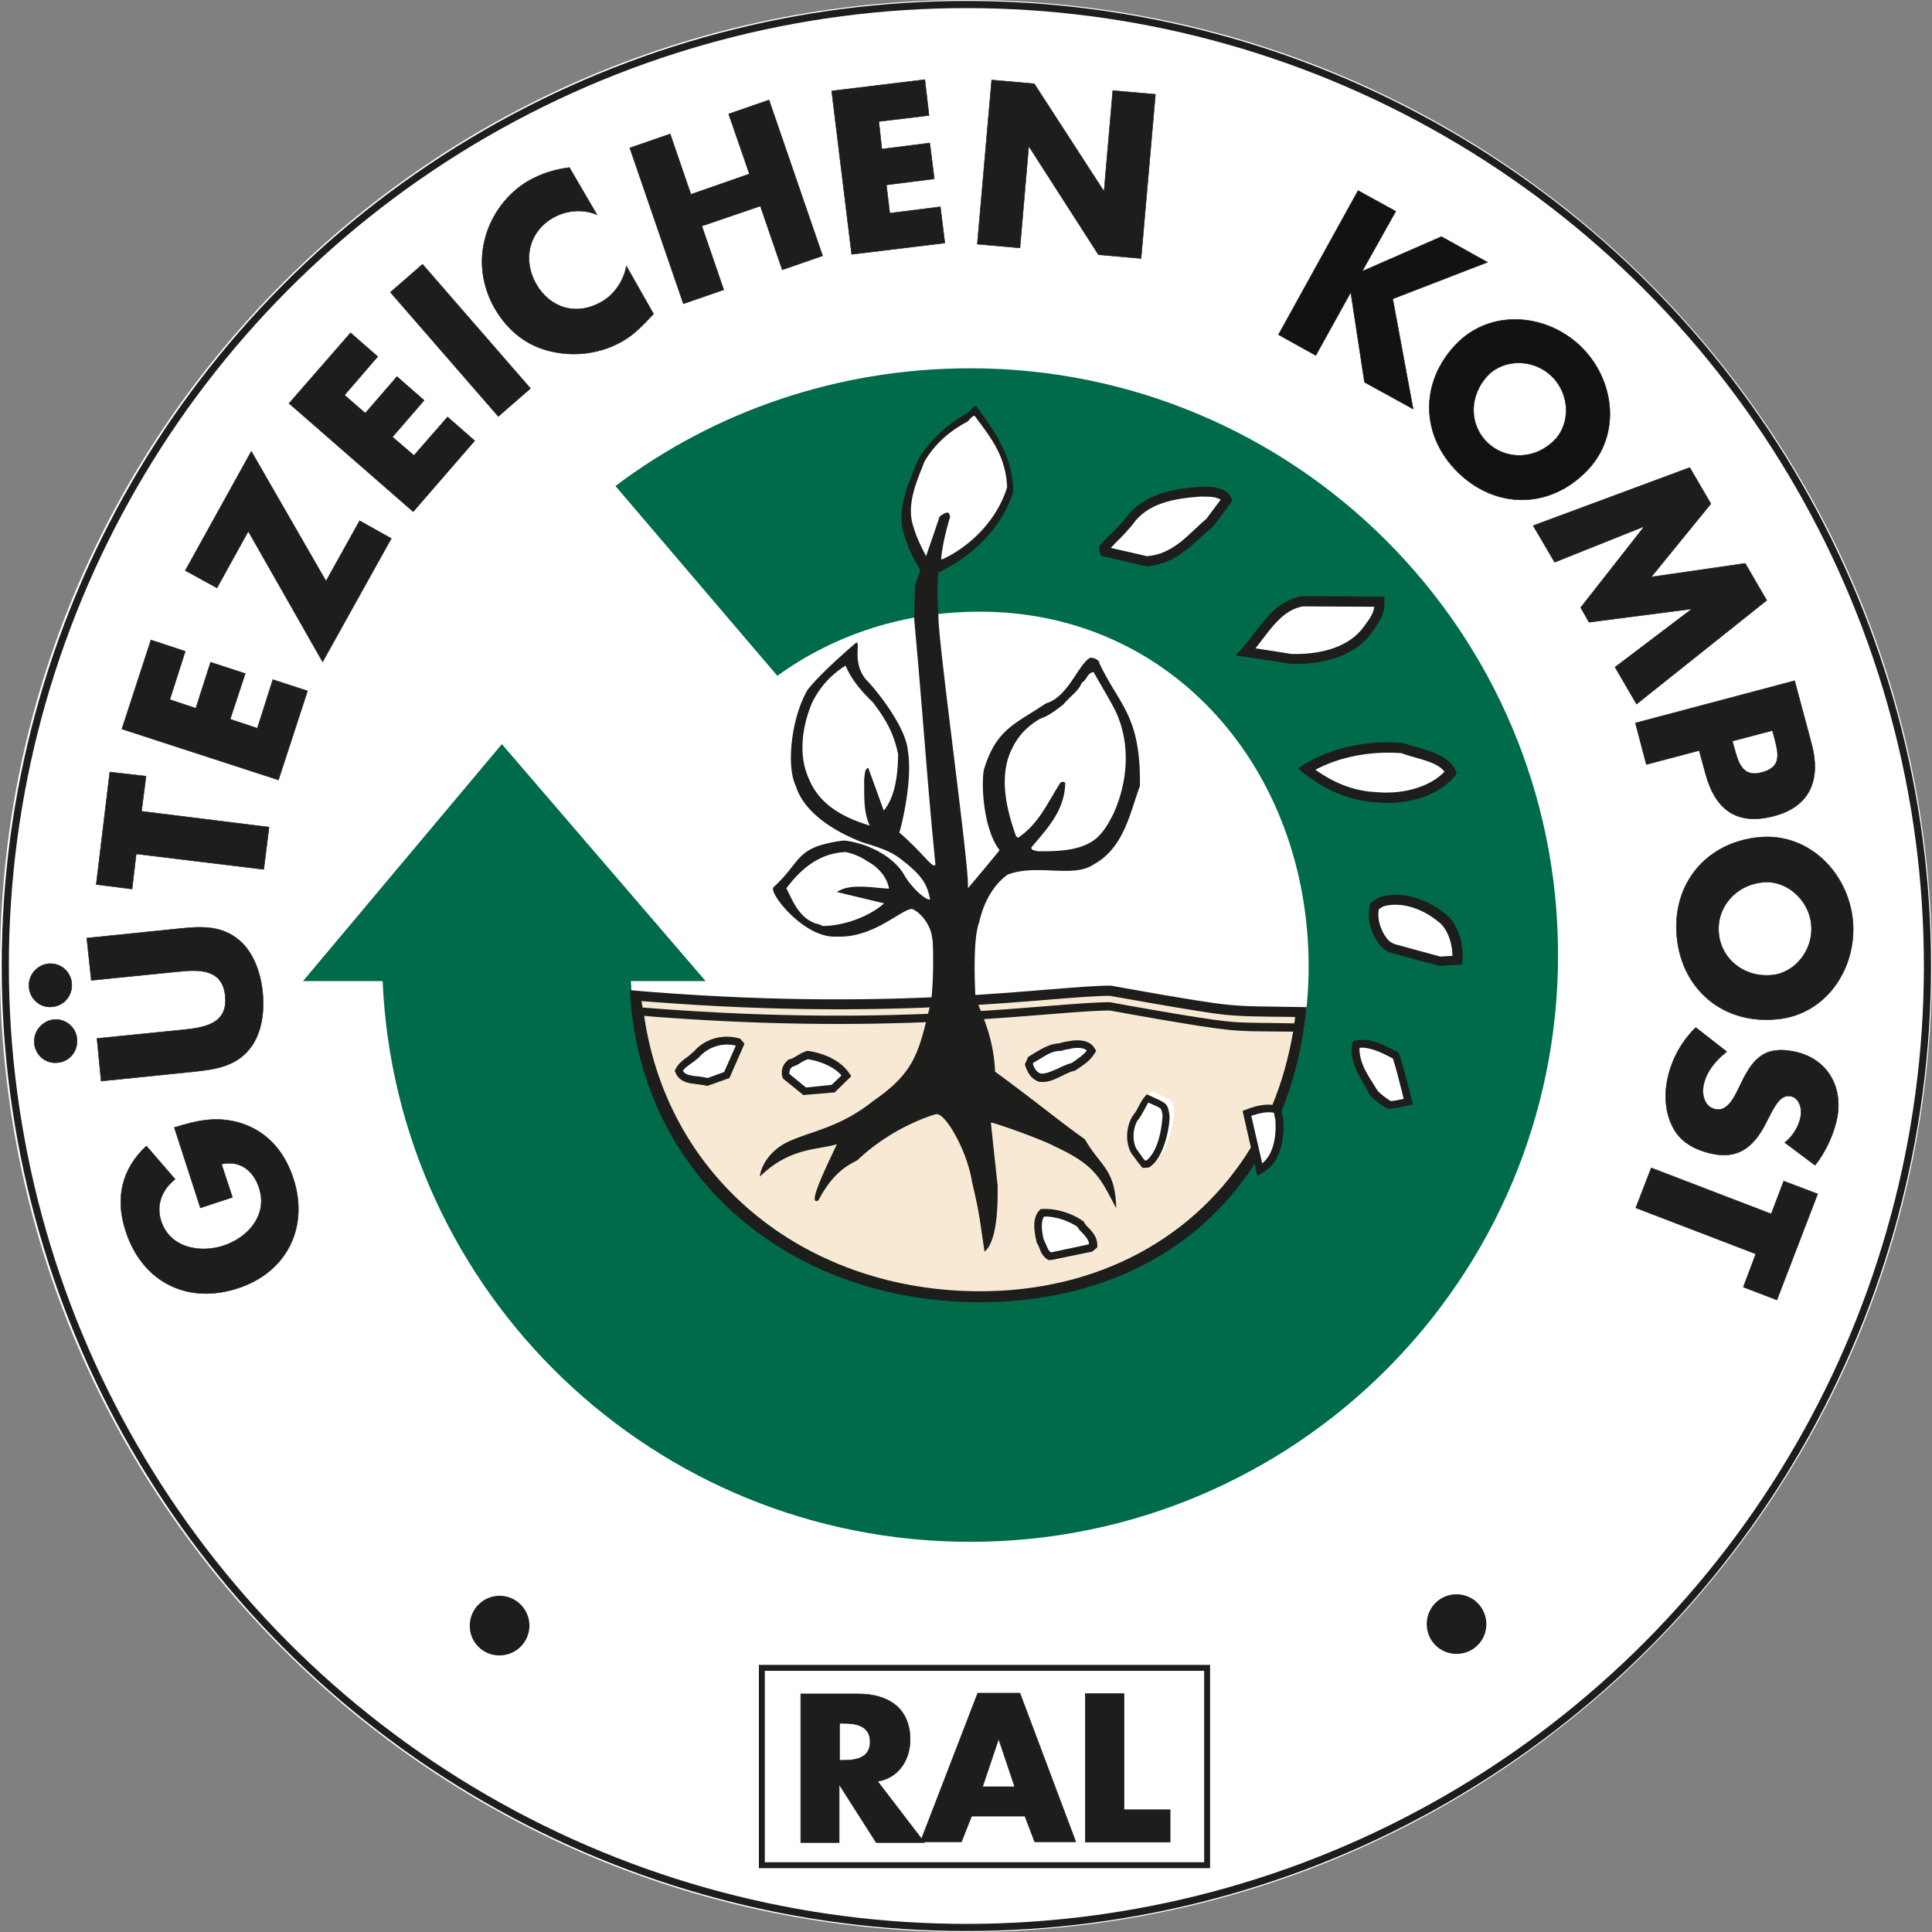<svg xmlns="http://www.w3.org/2000/svg" xml:space="preserve" id="Ebene_1" x="0" y="0" style="enable-background:new 0 0 512 512" version="1.1" viewBox="0 0 512 512"><rect x="0" y="0" width="512" height="512" fill="#808080" stroke="none"/><style>.st0{fill:#fff}.st3{fill-rule:evenodd;clip-rule:evenodd}.st3,.st5{fill:#1d1d1b}.st7{fill:none;stroke:#1d1d1b;stroke-width:.127;stroke-miterlimit:3.864}.st8{fill-rule:evenodd;clip-rule:evenodd;fill:#121212}</style><path d="M256 512c141.4 0 256-114.6 256-256S397.4 0 256 0 0 114.6 0 256s114.6 256 256 256" class="st0"/><path d="m168.7 265.4-.2-1.6 4.3.4c66.9 5.2 105.6-1.6 121.3-1.7h.2c2.5.5 23.6 4.3 30.2 5 5.1.5 9 .5 18.6.6h1.5l-.2 1.5c-5.8 44.2-39.4 73.9-84.9 73.9-47 0-85.8-30.8-90.8-78.1" style="fill:#f7e9d3"/><path d="M101.4 260c3.6 82.7 71.9 148.6 155.7 148.6 86.1 0 155.8-69.6 155.8-155.5S343.1 97.6 257.1 97.6c-35.2 0-67.9 11.5-94 31.2l42.9 50.3c15.2-11 33.7-17 53.7-17 51.1 0 87.1 42.1 87.1 94s-36 88.8-87.1 88.8c-49.9 0-90.5-34.8-92.5-84.9H187l-54-62.8L80.3 260h21.1z" style="fill:#006b4b"/><path d="m187.6 286.8 5.1-1.9 3.5-8.2-.5-.6c-3.9-1.1-7.9 0-10.5 2.7-2 2.3-4.2 2.8-5.3 5 1.2 3 4.9 2.1 7.7 3M213.3 289.3l7.5-.6 3.5-3.4c-2-3-6.2-4.9-10.3-5.5-2.1.6-2.9 1.8-4.5 2.1-.5.6-1.1.8-1.3 2.2 0 .4 0 1 .2 1.3l4.9 3.9zM275.6 285.5c3.2.3 5.8-2.3 8.8-2.8 1.8-1.2 3.6-2.4 4.8-4.3-1.5-2.8-5.7-1.6-8.3-.9-3.2.2-5.3 2.1-7.8 3.3-.1 0-.3.5-.6 1.1.7 1.7 1.4 3 3.1 3.6M278.6 333l10.3-2.2s.5-.4.8-.7c0-2.9-2.4-3.6-3.4-5.7-2.8-2-6.8-3.2-10.1-3-1.7 1.7-1.1 4.9-.5 7.5.9 1.5 1.1 3.2 2.7 4.1h.2zM304.6 308.4c.3 0 .6-.2 1-.2 3.8-2.9 5.2-8.9 5.6-14-.3-1.5-.5-2-.9-2.6-.5-.5-5.1-2.4-5.1-2.4-1.7 1.8-2.3 3.8-4 5.9-1.9 3-1.9 6.9-.3 9.4 1.2 1.6 2 2.7 3.1 3.8h.6zM334.4 309.7c4-2.4 5-8.1 4.7-13-.3-1.2-.5-2.2-.5-2.6-2.4-1-5.6-.1-8.2.9l3.4 14.9.6-.2zM368.3 292.9c.8.2 5.1-.9 5.1-.9s-2.8-11.7-3.5-12.5c-2.6-1.2-6.9-3.8-10.6-2.8-1 4.6 2.5 9.3 4.6 12.8 1.1 1.4 3.6 3.1 4.4 3.4M381.6 254.8l4.6-.3c.3-3.6-1-9-4.3-11.4-4.1-3.3-10.2-5.8-15.8-4.1-.8.5-1.4.9-1.9 1.3-.8 3.3.6 7.3 2.8 9.7.3.2 1.2 1.1 2 1.4l12.6 3.4zM364.4 211.3c7.7.8 15.8-1.5 20-6.6-2.1-4.1-8.3-4.7-12.8-6.4-8.6-.8-18.2 1-25.4 5.5 4.8 3.8 10.8 7 18.2 7.5M342.1 174.4c7.2.3 15.4-1.4 20-7.3 1.8-2.3 3.5-4.5 3.4-7.8l-20.4-.1c-7.3 1.5-10 7.9-15 13.5l12 1.7zM303.9 148.7c7.9-.6 11.6-6.1 16.8-10.3l4.4-6c-.9-2.2-4.5-2.3-7-2.2-7.3.5-14.5 1.9-18.9 7.8-2 2.6-5 5-6.7 7.3 0 .3 0 .5.2.9l11.2 2.5z" class="st0"/><path d="M294.4 145.2c.7-.8 1.5-1.6 2.4-2.5.6-.6 1.2-1.2 1.8-1.9.6-.7 1.2-1.3 1.7-2 3.9-5.4 10.6-6.7 17.9-7.2 1.2 0 2.6 0 3.7.2.7.2 1.2.4 1.6.6l-3.8 5.1c-2.5 2.1-4.7 4.5-7.2 6.4-2.4 1.8-5 3.2-8.5 3.5l-9.6-2.2zm-2.5 2.1-.3-.6c-.3-.6-.3-1.1-.3-1.5v-.4l.3-.3c.4-.6 1-1.2 1.6-1.8l1.8-1.8c1.2-1.2 2.4-2.4 3.3-3.6 4.7-6.4 12.6-7.8 19.8-8.3 1.2-.1 2.9-.1 4.4.3 1.4.3 3.1 1 3.8 2.7l.3.7-5 6.7c-2.7 2.2-5 4.7-7.6 6.6-2.7 2.1-5.8 3.7-10.1 4.1h-.2l-11.8-2.8z" class="st3"/><path d="M342.1 174.4c7.2.3 15.4-1.4 20-7.3 1.8-2.3 3.5-4.5 3.4-7.8l-20.4-.1c-7.3 1.5-10 7.9-15 13.5l12 1.7z" class="st0"/><path d="m327.5 173.7 1.6-1.8c2.5-2.8 4.4-5.8 6.7-8.3 2.3-2.6 5.1-4.8 9.1-5.6l22 .1v1.3c.1 1.9-.4 3.5-1.2 4.9-.4.7-.8 1.3-1.2 2-.4.6-.9 1.2-1.3 1.8-5 6.4-13.9 8.1-21.2 7.8l-14.5-2.2zm5.2-1.9c1.8-2.2 3.4-4.5 5.1-6.4 2.1-2.3 4.3-4.1 7.5-4.7l18.9.1c-.3 2.1-1.6 3.7-3.1 5.7-4.2 5.4-11.9 7-18.9 6.8l-9.5-1.5zM348.6 204c6.7-3.6 15.1-5 22.8-4.4 2.2.8 4.8 1.4 7.1 2.2 1.9.7 3.4 1.5 4.3 2.7-4 4.2-11.3 6.1-18.3 5.4-6.3-.3-11.5-2.8-15.9-5.9m-3.2.8-1.4-1.2 1.6-1c7.6-4.7 17.4-6.5 26.2-5.7h.2l.2.1c2.3.8 4.9 1.4 7.3 2.3 2.4.9 4.9 2.2 6.2 4.8l.4.8-.5.7c-4.6 5.6-13.3 7.9-21.2 7-7.8-.6-14-3.8-19-7.8M366 250.8c-2.4-2.7-3.9-7-3-10.9l.1-.4c.2-.3 1.9-1.5 2.7-1.8 6.2-1.8 12.7.9 17 4.3 3.9 2.8 5.1 8.7 4.8 12.5l-.1 1.1-6 .4-13.3-3.6c-1-.4-2-1.4-2.2-1.6m1.7-1.9c-1.7-2.1-2.8-5.2-2.3-7.9.3-.3.7-.5 1.2-.8 5-1.4 10.6.8 14.5 4 2.5 1.8 3.8 5.8 3.8 9.1l-3.2.2-12.1-3.3c-1.2-.5-1.6-1-1.9-1.3M364.9 288.8c-1-1.7-2.4-3.7-3.4-5.8-.8-1.8-1.3-3.6-1.2-5.3 1.3-.2 2.8.2 4.3.7 1.7.6 3.3 1.5 4.5 2.1.5 1.1 2.2 7.9 2.9 10.7-1.2.3-3 .6-3.4.6-.7-.4-2.8-1.8-3.7-3m-5.3-4.9c-1-2.3-1.8-4.8-1.2-7.4l.1-.6.5-.1c2.1-.6 4.4-.1 6.3.6 1.9.7 3.6 1.7 4.9 2.3l.2.1c.3.3.4.5.4.6.1.1.1.3.2.6.2.4.3.9.5 1.6.4 1.2.8 2.8 1.2 4.3.7 2.6 1.5 5.9 1.7 6.8-.6.1-2.2.5-3.2.7l-1.8.3c-.3 0-.5.1-.8.1h-.7c-1.1-.4-3.8-2.2-5-3.8-.8-1.8-2.3-3.9-3.3-6.1M273.9 281.6c1.1-.6 2.2-1.3 3.4-2 1.1-.6 2.3-1.1 3.7-1.1h.2c.6-.2 1.4-.4 2.2-.5.7-.2 1.5-.3 2.2-.3 1.1 0 1.9.2 2.4.7-.4.6-1 1.1-1.6 1.6-.8.6-1.6 1.2-2.4 1.7-.8.2-1.5.5-2.2.8-.7.3-1.4.7-2.2 1-1.4.6-2.6 1.1-3.8 1-1.1-.4-1.6-1.2-2.1-2.6l.2-.3zm-1.1-1.7s2.2-1.4 3.4-2c1.3-.7 2.7-1.3 4.5-1.4.7-.2 1.4-.4 2.2-.5.9-.2 1.7-.3 2.6-.3 1.7 0 3.7.4 4.7 2.3l.3.5-.3.5c-.7 1.1-1.5 2-2.4 2.7-.9.7-1.8 1.3-2.7 1.9l-.4.2c-.7.1-1.3.4-2 .7-.7.3-1.4.7-2.1 1-1.4.7-3.1 1.4-5 1.2h-.2c-2.3-.8-3.1-2.6-3.7-4.3l-.1-.4.6-1.2c.1-.6.4-.8.6-.9M302.8 309.5s-1.2-1.4-1.6-2c-.4-.6-.9-1.2-1.4-1.9-1.5-2.7-1.5-6.5.2-9.6.4-.6.7-1 1-1.4.3-.5.5-.9.7-1.3.5-.9 1-1.9 1.8-2.8l.4-.5s3.6 1.6 4 1.9c.2.1.9.5 1.2.9.4.6.6 1.2.8 2.6.3 2.3-1.2 11-5 13.7l-.2.2c-.4.2-1.9.2-1.9.2m.7-1.9c-.4-.4-.7-.8-1-1.3-.4-.5-.8-1.1-1.3-1.8-1.1-2-1.1-5 .2-7.5.8-.7 2.5-4.2 2.9-4.8 1 .4 3 1.3 3.3 1.6.2.4.3.7.5 1.8-.3 4.5-1.4 9.4-4.1 11.8l-.5.2zM207.6 285.9c-.2-.2-.4-.9-.4-1.2v-.9c.1-.8.4-1.4.7-1.9.4-.5.9-.9 1-1.1.2 0 .4-.1.4-.1.6-.1 1-.4 1.7-.8.4-.2.7-.4 1.2-.7.4-.2 1.3-.6 1.7-.7h.2c4.3.6 8.8 2.6 11 6l.5.7-4.4 4.3-8.3.7-5.3-4.3zm6 2.3-4.4-3.6c-.1-.6.2-1.2.3-1.4.1-.1.1-.2.3-.3l.2-.2c.7-.2 1.7-.7 2.1-1 .6-.4 1.2-.7 2-1 3.6.6 7 2.1 8.9 4.3l-2.6 2.5-6.8.7zM195 277.1l-3.1 7-4.4 1.6c-.7-.2-1.4-.3-2.1-.4-.7-.1-1.5-.1-2.2-.3-1.1-.2-1.8-.5-2.2-1.2.4-.7 1-1.1 1.8-1.7.5-.4 1-.7 1.5-1.1a11 11 0 0 0 1.6-1.5c2.4-2.2 5.7-3.2 9.1-2.4m-9.7 10.3-2.3-.3c-1.5-.3-3.2-.9-4-2.9l-.2-.4.2-.4c.7-1.4 1.7-2.2 2.6-2.9.5-.3 1-.7 1.4-1.1.5-.4 1-.8 1.4-1.3 2.9-2.9 7.3-4.1 11.5-2.9l.3.1 1.1 1.3-4 9.1-5.9 2.1-.3-.1c-.4-.1-1.1-.2-1.8-.3M278.5 331.9c-.4-.3-.7-.7-.9-1.2-.2-.4-.3-.7-.5-1.1-.2-.4-.3-.8-.5-1.1-.3-1.2-.5-2.5-.5-3.7 0-1 .2-1.8.6-2.4 2.9-.1 6.4 1.1 8.8 2.7.3.5.7 1 1 1.3.4.4.8.8 1.1 1.2.5.6.9 1.2 1 2l-.2.2-9.9 2.1zm-.5 2.1-.2-.1a4.8 4.8 0 0 1-2-2.3c-.2-.4-.3-.8-.5-1.2-.1-.3-.3-.7-.5-1l-.1-.1v-.2c-.3-1.3-.6-2.8-.6-4.3 0-1.4.3-3 1.4-4.1l.3-.3h.4c3.6-.2 7.9 1.1 10.8 3.2l.2.1.1.2c.2.4.5.8.8 1.1.4.4.8.8 1.1 1.2.8.9 1.6 2.1 1.6 3.9v.4l-.3.3c-.2.2-.4.4-.6.5l-.5.4-10.7 2.2h-.7z" class="st3"/><path d="m251.2 137-.1-.4c0-.1 0-.1-.1-.2h-.3c-.3.1-.7.3-1.3.8-1.2 3.6-2.4 7-3.6 10.4l-.4 1.2-.6-1.1c-1.3-2.5-2.4-4.7-3.4-7.8-1.1-3.1-.8-6.3 0-9.4.8-3 2-5.9 3-8.4 2.6-4.6 6.5-8 11.1-10.6.2-.1.4-.2.6-.4l.3-.3.3-.3.6-.6c.2-.2.5-.3.9-.3h.3l.2.2c1 1.4 2 2.7 2.9 4 1 1.4 1.9 2.8 2.7 4.3 1.6 3 2.8 6.5 3.1 10.9v.2c-2.7 9-10 16-17.4 19.4h-1.1l.1-.6c.2-3.3 1-7 2.2-11" class="st0"/><path d="M229.4 224.1c5.6 2.1 8.8 5.2 10.3 7.9 1.6 2.8 5.3 6.5 6.8 6.4-.8-3.9-1.8-6.3-8.4-11.2-3-2.2-7.9-3.4-9.9-4.1-1.9-.8-14.4-5.5-17.3-14.8-2.7-5.6-1-18.7 3.2-25.6 4-5 12.7-12.3 12.8-12.4 1.3-.1-1.2 5.2 2.6 9.8 2.1 2 10.6 12.3 11.1 18.9 1.4 8.2-2.1 21.6-2.3 21.6 6.8 5.9 8.9 9.8 9.6 8.5-2.2-21.9-3.3-39.8-5.6-64.6-.1-2.9.2-6.5.2-9.5l1.4-3.9c-1.7-2.9-3.1-5.4-4.2-9.1-2.4-6.9 1.2-14.1 3.4-19.8 2.9-5.1 7.5-9.5 12.9-12.5 1.2-.6 1.7-2.1 2.7-2.1 4.5 6.2 9.8 13.2 9.8 22.7-3 10-11.6 17.6-19.8 21.4-.6 5.7 0 9.2 0 12 .1 8.2 9 71.9 7.7 71.8 0 .1 8.5-10.1 8.5-10.2-3.8-4.8-5-15.5-4.2-21.2 3.3-11 8.5-12.3 16.5-17.7 5.9-1.7 8.5-10.3 11.7-12.1.6 0 2.4.3 2.5 1.6 5.5 11.4 10.9 13.8 10.7 32.4-2.5 6.5-4.1 16.4-12.3 20.8-5.4 3.7-15.1-.3-22.8 2.7 0 .1-5.4 3.2-7.5 12.6-1.9 4.7-1 19.7-1 19.6 1 3.8 4.8 9.9 5.2 20 9.9 7.2 18.3 14.1 23.8 17.9 4 7.1 8.1 7.8 8.3 18.3-4.2-8-5.5-11.4-16.1-16.3-3.8-2.1-17.1-6.7-17.1-6.4 0 .3 1.8 16.9 1.8 16.8-.1.4.6 14.2-3.5 17.4-1.5-10.4-1.5-10.7-3.3-18.5-1.3-8.3-7.2-18.6-9.6-17.9.1-.1-11.1 3-20.6 12-.9.9-5.9 1.9-10.5 10.8-3.1 1.7 1.8-8.3 4.9-14.9-4.7 1.6-12.4.7-20.4 8.6 0-1.3 1.4-6.1 7-9 6.4-3.1 14-3.8 23.1-11.1 11.3-7.8 12-13.2 15.1-25.7.9-4.5.8-17.2.4-17.5-.2-2.7-2.4-6.3-5.2-7.6-2.6-.3-10.2 7.8-20.1 7.3-8.2.6-17.7-11-16.8-13 7.8-7.1 5.6-10.6 18.2-12.4 1.1-.2 4.4.6 6.3 1.3m20-75.9c.3-3.4 1.2-7.2 2.4-11.3-.3-.5 0-2.1-2.8 0-1.2 3.6-2.4 7.1-3.6 10.5-1.2-2.5-2.4-4.6-3.3-7.7-2.1-6 1-12.4 2.9-17.4 2.6-4.4 6.3-7.8 10.9-10.3 1-.4 1.5-1.8 2.4-1.8 3.9 5.4 8.2 10.2 8.6 18.9-2.7 8.8-9.8 15.7-17.1 19.1h-.4zm-18.9 70.6c-1.8-3.8-1.4-8.2-1.5-12.1.2-1.5.1-2.9 1.1-3.2l4.1 11.3c3.1-3.6 3.8-10 3.8-15-1.2-5.7-3.4-9.4-6.7-13.7-2.9-2.8-5.7-6-7.2-9.7a23.3 23.3 0 0 0-9 10.1c-2.4 5.8-3.6 13.3-.9 19.5 2.9 7.4 9.3 10.6 16.3 12.8zm-12.3 26.6c5.9-.1 12.4-2.7 16.1-6l-12.5-3c3.4-2.4 9.5-1.1 13.8-.9-.5-2.9-2.7-5.6-5.5-7.1-1.9-1.3-3.7-2.1-6-2.6-6.9.3-11.7 4.3-15.7 9.6 1.8 3.6 3.5 8 8 9.4.9.1 1.3.6 1.8.6m56.8-19.8c5.5 0 12.8 0 16.7-4.6 1.6-1.8 2.5-3.7 3.3-5.2 4.1-8.9 4.6-19.2.5-27.6l-1.1-2.1-4.6-8c-1.7.2-1.8 2.2-3.1 2.8-.8 2.2-2.8 3.3-4.9 5.8-1.9 1.4-3.6 2.9-6.2 3.8-4.6 2.7-6.9 6.1-8.4 10.3-2.1 6.8-.3 14.2 2.1 20.9.6 0 0 .6.8.1 5.3-3.7 7.6-9.2 10.8-14.2 0 0 .2-.3.6-.4.4 0 .8.1.8.4-.2 7.3-4.8 12-9 17 0 .8 1.1.8 1.7 1" class="st3"/><path d="m334.5 308.3-2.9-12.6c2.1-.7 4.3-1.2 6-.8.1.5.2 1.2.4 1.9.3 4.6-.6 9.2-3.5 11.5m5.6-11.8v.2c.3 4.9-.6 11.2-5.2 13.9l-1.7 1-.7-3.2c-14.8 23.1-40.5 36.7-72.9 36.7-49.5 0-90-32.6-92.7-82.7l6 .5c67.2 5.2 105.9-1.7 121.5-1.7 0 0 23.4 4.3 30.4 5 5.5.6 9.8.5 21.5.7-1 10-3.3 19.2-6.7 27.6 0 .1.2.8.5 2m2.9-25.3c.1-.6.2-1.1.2-1.7-9.7-.1-13.7-.1-18.8-.6-6.6-.7-27.9-4.6-30.3-5-15.8.1-54.5 6.8-121.4 1.6l-2.7-.2c.1.6.2 1.2.3 1.7l2.5.2c67 5.2 105.7-1.6 121.4-1.6 2.5.5 23.7 4.3 30.3 5 5.1.6 8.9.4 18.5.6m-.3 2.2c-1.2 6.9-3 13.4-5.5 19.4-2.4-.3-5.1.5-7.1 1.3l-.8.3 2.2 9.7c-14.5 23.7-40.2 38.1-71.8 38.1-45.2 0-82.5-28.7-89-73l2.1.2c67 5.2 105.7-1.6 121.4-1.6 2.5.5 23.7 4.3 30.3 5 5.1.6 8.5.5 18.2.6" class="st3"/><ellipse cx="256.1" cy="256" rx="254.7" ry="254.8" style="fill:none;stroke:#1d1d1b;stroke-width:1.896;stroke-miterlimit:3.864"/><path d="M124.5 430.8c0-4.4 3.6-7.9 7.9-7.9 4.4 0 7.9 3.6 7.9 7.9 0 4.4-3.6 7.9-7.9 7.9a7.8 7.8 0 0 1-7.9-7.9" class="st5"/><path d="M201.9 442h118v52.3h-118z" style="fill:none;stroke:#1d1d1b;stroke-width:1.57;stroke-miterlimit:3.864"/><path d="M222.5 456.7h1c3.3 0 7.1.6 7.1 4.9 0 4.3-3.8 4.9-7.1 4.9h-1v-9.8zm10.1 15.4c5.6-1 8.6-5.7 8.6-11.1 0-8.4-5.9-12.1-13.7-12.1h-15.3v39.4h10.2v-15.2h.1l9.7 15.2H245l-12.4-16.2z" class="st3"/><path d="M222.5 456.7h1c3.3 0 7.1.6 7.1 4.9 0 4.3-3.8 4.9-7.1 4.9h-1v-9.8zm10.1 15.4c5.6-1 8.6-5.7 8.6-11.1 0-8.4-5.9-12.1-13.7-12.1h-15.3v39.4h10.2v-15.2h.1l9.7 15.2H245l-12.4-16.2z" class="st7"/><path d="M268.9 473.5h-8.5l4.2-12.5h.1l4.2 12.5zm2.7 7.8 2.6 6.8h10.9l-14.8-39.4h-11.2l-15.2 39.4h10.9l2.7-6.8h14.1z" class="st3"/><path d="M268.9 473.5h-8.5l4.2-12.5h.1l4.2 12.5zm2.7 7.8 2.6 6.8h10.9l-14.8-39.4h-11.2l-15.2 39.4h10.9l2.7-6.8h14.1z" class="st7"/><path d="M297.9 448.8h-10.3v39.4h22.5v-8.6h-12.2z" class="st3"/><path d="M297.9 448.8h-10.3v39.4h22.5v-8.6h-12.2z" class="st7"/><path d="M378.1 430.4c0-4.4 3.5-7.9 7.9-7.9s7.9 3.6 7.9 7.9c0 4.4-3.5 7.9-7.9 7.9s-7.9-3.5-7.9-7.9" class="st5"/><path d="m53.1 320.1 8.5-2.8-2.9-8.8c4.9-1.1 8.5 1.7 10 6.4 2.3 7.1-3 13.1-9.4 15.2-6.3 2.1-14.3.6-16.6-6.5-1.4-4.3.2-8.3 3.7-11.1l-7.6-8.8c-6.6 6.1-8.3 14-5.5 22.5 4.3 13.4 16.2 19.6 29.7 15.2 13-4.2 19-16.2 14.7-29.2-2.3-6.9-6.7-12.2-13.7-14.5-6.4-2-11.7-.8-17.8 1.1l6.9 21.3z" class="st3"/><path d="m53.1 320.1 8.5-2.8-2.9-8.8c4.9-1.1 8.5 1.7 10 6.4 2.3 7.1-3 13.1-9.4 15.2-6.3 2.1-14.3.6-16.6-6.5-1.4-4.3.2-8.3 3.7-11.1l-7.6-8.8c-6.6 6.1-8.3 14-5.5 22.5 4.3 13.4 16.2 19.6 29.7 15.2 13-4.2 19-16.2 14.7-29.2-2.3-6.9-6.7-12.2-13.7-14.5-6.4-2-11.7-.8-17.8 1.1l6.9 21.3z" class="st7"/><path d="M7.7 261.7c.3 3.2 3.1 5.5 6.2 5.1 3.2-.3 5.4-3.1 5.1-6.3-.3-3.1-3-5.4-6.2-5.1-3.2.4-5.4 3.2-5.1 6.3m1.4 14.8c.3 3.2 3.1 5.5 6.2 5.1 3.2-.3 5.4-3.1 5.1-6.3-.3-3.1-3-5.4-6.2-5.1-3.1.4-5.4 3.2-5.1 6.3m15.1-16.7 22.9-2.3c5.7-.6 11.9-.8 12.6 6.5.7 7.3-5.4 8.3-11.1 8.9l-22.9 2.3 1.1 11.3 24.5-2.5c5.6-.6 11.1-1.3 14.9-6.1 3.2-4 3.9-9.8 3.4-14.9s-2.4-10.7-6.3-13.9c-4.6-3.9-10.2-3.6-15.8-3L23 248.6l1.2 11.2z" class="st3"/><path d="M7.7 261.7c.3 3.2 3.1 5.5 6.2 5.1 3.2-.3 5.4-3.1 5.1-6.3-.3-3.1-3-5.4-6.2-5.1-3.2.4-5.4 3.2-5.1 6.3zm1.4 14.8c.3 3.2 3.1 5.5 6.2 5.1 3.2-.3 5.4-3.1 5.1-6.3-.3-3.1-3-5.4-6.2-5.1-3.1.4-5.4 3.2-5.1 6.3zm15.1-16.7 22.9-2.3c5.7-.6 11.9-.8 12.6 6.5.7 7.3-5.4 8.3-11.1 8.9l-22.9 2.3 1.1 11.3 24.5-2.5c5.6-.6 11.1-1.3 14.9-6.1 3.2-4 3.9-9.8 3.4-14.9s-2.4-10.7-6.3-13.9c-4.6-3.9-10.2-3.6-15.8-3L23 248.6l1.2 11.2z" class="st7"/><path d="m37.5 215 1.2-9.3-9.6-1.1-3.6 29.8 9.5 1.2 1.1-9.3 33.8 4.1 1.4-11.2z" class="st3"/><path d="m37.5 215 1.2-9.3-9.6-1.1-3.6 29.8 9.5 1.2 1.1-9.3 33.8 4.1 1.4-11.2z" class="st7"/><path d="m49.1 172.6-9.1-3-7.7 23.6 41.5 13.5 7.7-23.6-9.2-3-4.1 12.9-7.2-2.4 4-12.1-9.2-3-3.9 12.2-6.9-2.3z" class="st3"/><path d="m49.1 172.6-9.1-3-7.7 23.6 41.5 13.5 7.7-23.6-9.2-3-4.1 12.9-7.2-2.4 4-12.1-9.2-3-3.9 12.2-6.9-2.3z" class="st7"/><path d="m86.4 154-19.8-34.4-17.5 31.6 8.4 4.6 8.3-15 19.7 34.6 18.2-32.7-8.4-4.7z" class="st3"/><path d="m86.4 154-19.8-34.4-17.5 31.6 8.4 4.6 8.3-15 19.7 34.6 18.2-32.7-8.4-4.7z" class="st7"/><path d="m100.1 94.5-7.2-6.3-16.3 18.7 32.9 28.7 16.3-18.8-7.2-6.3-8.9 10.2-5.7-4.9 8.4-9.7-7.2-6.3-8.4 9.7-5.5-4.8z" class="st3"/><path d="m100.1 94.5-7.2-6.3-16.3 18.7 32.9 28.7 16.3-18.8-7.2-6.3-8.9 10.2-5.7-4.9 8.4-9.7-7.2-6.3-8.4 9.7-5.5-4.8z" class="st7"/><path d="M116.4 68.4h11.3V112h-11.3z" class="st3" transform="rotate(-41 122.03 90.24)"/><path d="M116.4 68.4h11.3V112h-11.3z" class="st7" transform="rotate(-41 122.03 90.24)"/><path d="m183.1 51.5-5.5-16-10.7 3.7 14.2 41.3 10.7-3.7-5.8-16.9 15.5-5.3 5.8 16.9 10.7-3.7-14.2-41.3-10.7 3.7 5.5 15.9z" class="st3"/><path d="m183.1 51.5-5.5-16-10.7 3.7 14.2 41.3 10.7-3.7-5.8-16.9 15.5-5.3 5.8 16.9 10.7-3.7-14.2-41.3-10.7 3.7 5.5 15.9z" class="st7"/><path d="m246.2 30.6-1.1-9.5-24.7 3 5.3 43.3 24.7-3-1.2-9.6-13.4 1.7-.9-7.5 12.7-1.6-1.2-9.5-12.7 1.6-.8-7.3z" class="st3"/><path d="m246.2 30.6-1.1-9.5-24.7 3 5.3 43.3 24.7-3-1.2-9.6-13.4 1.7-.9-7.5 12.7-1.6-1.2-9.5-12.7 1.6-.8-7.3z" class="st7"/><path d="m259 64.7 11.3 1 2.3-26.7h.2l18.3 28.5 11.3 1 3.8-43.5-11.3-1-2.3 26.6h-.1l-18.4-28.4-11.3-1z" class="st3"/><path d="m259 64.7 11.3 1 2.3-26.7h.2l18.3 28.5 11.3 1 3.8-43.5-11.3-1-2.3 26.6h-.1l-18.4-28.4-11.3-1z" class="st7"/><path d="m361.2 71.8-.1-.1 8.8-15.7-10-5.5-21.1 38.2 9.9 5.5 9.2-16.6.1.1 3.6 23.6 12.9 7.1-5.4-29.2 25.1-9.7-12.2-6.8z" class="st8"/><path d="m361.2 71.8-.1-.1 8.8-15.7-10-5.5-21.1 38.2 9.9 5.5 9.2-16.6.1.1 3.6 23.6 12.9 7.1-5.4-29.2 25.1-9.7-12.2-6.8z" class="st7"/><path d="M411.2 99.7c4.9 4.7 5 12.5.9 16.8-5.2 5.4-13 5.5-17.9.8-4.9-4.7-5-12.5.2-17.9 4.2-4.3 12-4.4 16.8.3m7.7-7.9c-9-8.7-23.8-10.1-33-.6-9.8 10.2-9.4 24.4.6 34.1 10.1 9.7 24.3 9.6 34.1-.6 9.2-9.5 7.3-24.2-1.7-32.9" class="st8"/><path d="M411.2 99.7c4.9 4.7 5 12.5.9 16.8-5.2 5.4-13 5.5-17.9.8-4.9-4.7-5-12.5.2-17.9 4.2-4.3 12-4.4 16.8.3zm7.7-7.9c-9-8.7-23.8-10.1-33-.6-9.8 10.2-9.4 24.4.6 34.1s24.3 9.6 34.1-.6c9.2-9.5 7.3-24.2-1.7-32.9z" class="st7"/><path d="m406.3 139.3 5.7 9.7 23.5-9.4.1.1-16.7 21.3 2.2 3.9 27-3.5.1.1-20.2 15.3 5.7 9.8 34.5-27.5-5.7-9.8-24.9 3.6 15.8-19.4-5.6-9.6z" class="st3"/><path d="m406.3 139.3 5.7 9.7 23.5-9.4.1.1-16.7 21.3 2.2 3.9 27-3.5.1.1-20.2 15.3 5.7 9.8 34.5-27.5-5.7-9.8-24.9 3.6 15.8-19.4-5.6-9.6z" class="st7"/><path d="m469.7 193.6.5 1.8c1.1 4.2 2.1 7.9-3.3 9.3-5.1 1.4-6.2-2.5-7.3-6.5l-.5-1.8 10.6-2.8zm-36.3-2 2.9 11 14-3.7 1.7 6.2c2.6 9.6 8.4 13.8 18.3 11.1 9.7-2.6 12.2-10 9.8-19l-4.5-16.8-42.2 11.2z" class="st3"/><path d="m469.7 193.6.5 1.8c1.1 4.2 2.1 7.9-3.3 9.3-5.1 1.4-6.2-2.5-7.3-6.5l-.5-1.8 10.6-2.8zm-36.3-2 2.9 11 14-3.7 1.7 6.2c2.6 9.6 8.4 13.8 18.3 11.1 9.7-2.6 12.2-10 9.8-19l-4.5-16.8-42.2 11.2z" class="st7"/><path d="M480 244.9c.7 6.8-4.3 12.9-10.3 13.5-7.5.8-13.6-4.3-14.2-11-.7-6.8 4.3-12.9 11.8-13.6 5.9-.6 12 4.4 12.7 11.1m11-1.1c-1.3-12.6-11.7-23.2-24.9-21.9-14.1 1.4-23.1 12.5-21.7 26.5 1.4 14 12.4 23.1 26.5 21.7 13.2-1.2 21.3-13.7 20.1-26.3" class="st3"/><path d="M480 244.9c.7 6.8-4.3 12.9-10.3 13.5-7.5.8-13.6-4.3-14.2-11-.7-6.8 4.3-12.9 11.8-13.6 5.9-.6 12 4.4 12.7 11.1zm11-1.1c-1.3-12.6-11.7-23.2-24.9-21.9-14.1 1.4-23.1 12.5-21.7 26.5 1.4 14 12.4 23.1 26.5 21.7 13.2-1.2 21.3-13.7 20.1-26.3z" class="st7"/><path d="M481 308.8c2.8-3.4 5.1-8.5 5.9-12.8 1.5-8.6-3.1-15.8-11.8-17.4-8.3-1.5-11 2.8-14.2 9.5-1.1 2.3-3 6.5-6.1 5.9-3-.5-3.8-3.6-3.4-6.2.7-3.8 3.3-6.8 6.2-9.1l-8.2-6.4c-3.9 3.8-6.6 8.8-7.6 14.2-.8 4.3-.4 9 1.9 12.9 2.3 3.9 6.5 5.7 10.8 6.5 7 1.2 10.8-2.9 13.6-8.5l1.4-2.7c1-1.8 2.5-4.7 5-4.2 2.4.4 3.1 3.4 2.7 5.4-.5 2.7-2.1 5.2-4.2 6.9l8 6z" class="st3"/><path d="M481 308.8c2.8-3.4 5.1-8.5 5.9-12.8 1.5-8.6-3.1-15.8-11.8-17.4-8.3-1.5-11 2.8-14.2 9.5-1.1 2.3-3 6.5-6.1 5.9-3-.5-3.8-3.6-3.4-6.2.7-3.8 3.3-6.8 6.2-9.1l-8.2-6.4c-3.9 3.8-6.6 8.8-7.6 14.2-.8 4.3-.4 9 1.9 12.9 2.3 3.9 6.5 5.7 10.8 6.5 7 1.2 10.8-2.9 13.6-8.5l1.4-2.7c1-1.8 2.5-4.7 5-4.2 2.4.4 3.1 3.4 2.7 5.4-.5 2.7-2.1 5.2-4.2 6.9l8 6z" class="st7"/><path d="m465.3 332.3-3.3 8.8 8.9 3.4 10.8-28.1-9-3.4-3.3 8.7-31.8-12.2-4.1 10.6z" class="st3"/><path d="m465.3 332.3-3.3 8.8 8.9 3.4 10.8-28.1-9-3.4-3.3 8.7-31.8-12.2-4.1 10.6z" class="st7"/><path d="M150.9 44.4c-3.9.5-7.4 1.6-10.8 3.5-5.7 3.3-10 9.1-11.6 15.5-1.6 6.2-.6 12.7 2.6 18.3 3.5 6 8.6 10.1 15.3 11.5 6.4 1.4 13 .4 18.6-2.8 3.3-1.9 5.3-4.2 8.2-7.2L166 70.5c-.7 3.9-3.2 7.6-6.6 9.5-6.6 3.8-13.6 1.7-17.3-4.7-3.6-6.3-2.1-13.7 4.3-17.5 3.6-2.1 8-2.5 11.8-.9l-7.3-12.5z" class="st3"/><path d="M150.9 44.4c-3.9.5-7.4 1.6-10.8 3.5-5.7 3.3-10 9.1-11.6 15.5-1.6 6.2-.6 12.7 2.6 18.3 3.5 6 8.6 10.1 15.3 11.5 6.4 1.4 13 .4 18.6-2.8 3.3-1.9 5.3-4.2 8.2-7.2L166 70.5c-.7 3.9-3.2 7.6-6.6 9.5-6.6 3.8-13.6 1.7-17.3-4.7-3.6-6.3-2.1-13.7 4.3-17.5 3.6-2.1 8-2.5 11.8-.9l-7.3-12.5z" class="st7"/><path d="M256 512c141.4 0 256-114.6 256-256S397.4 0 256 0 0 114.6 0 256s114.6 256 256 256" style="fill:none"/></svg>